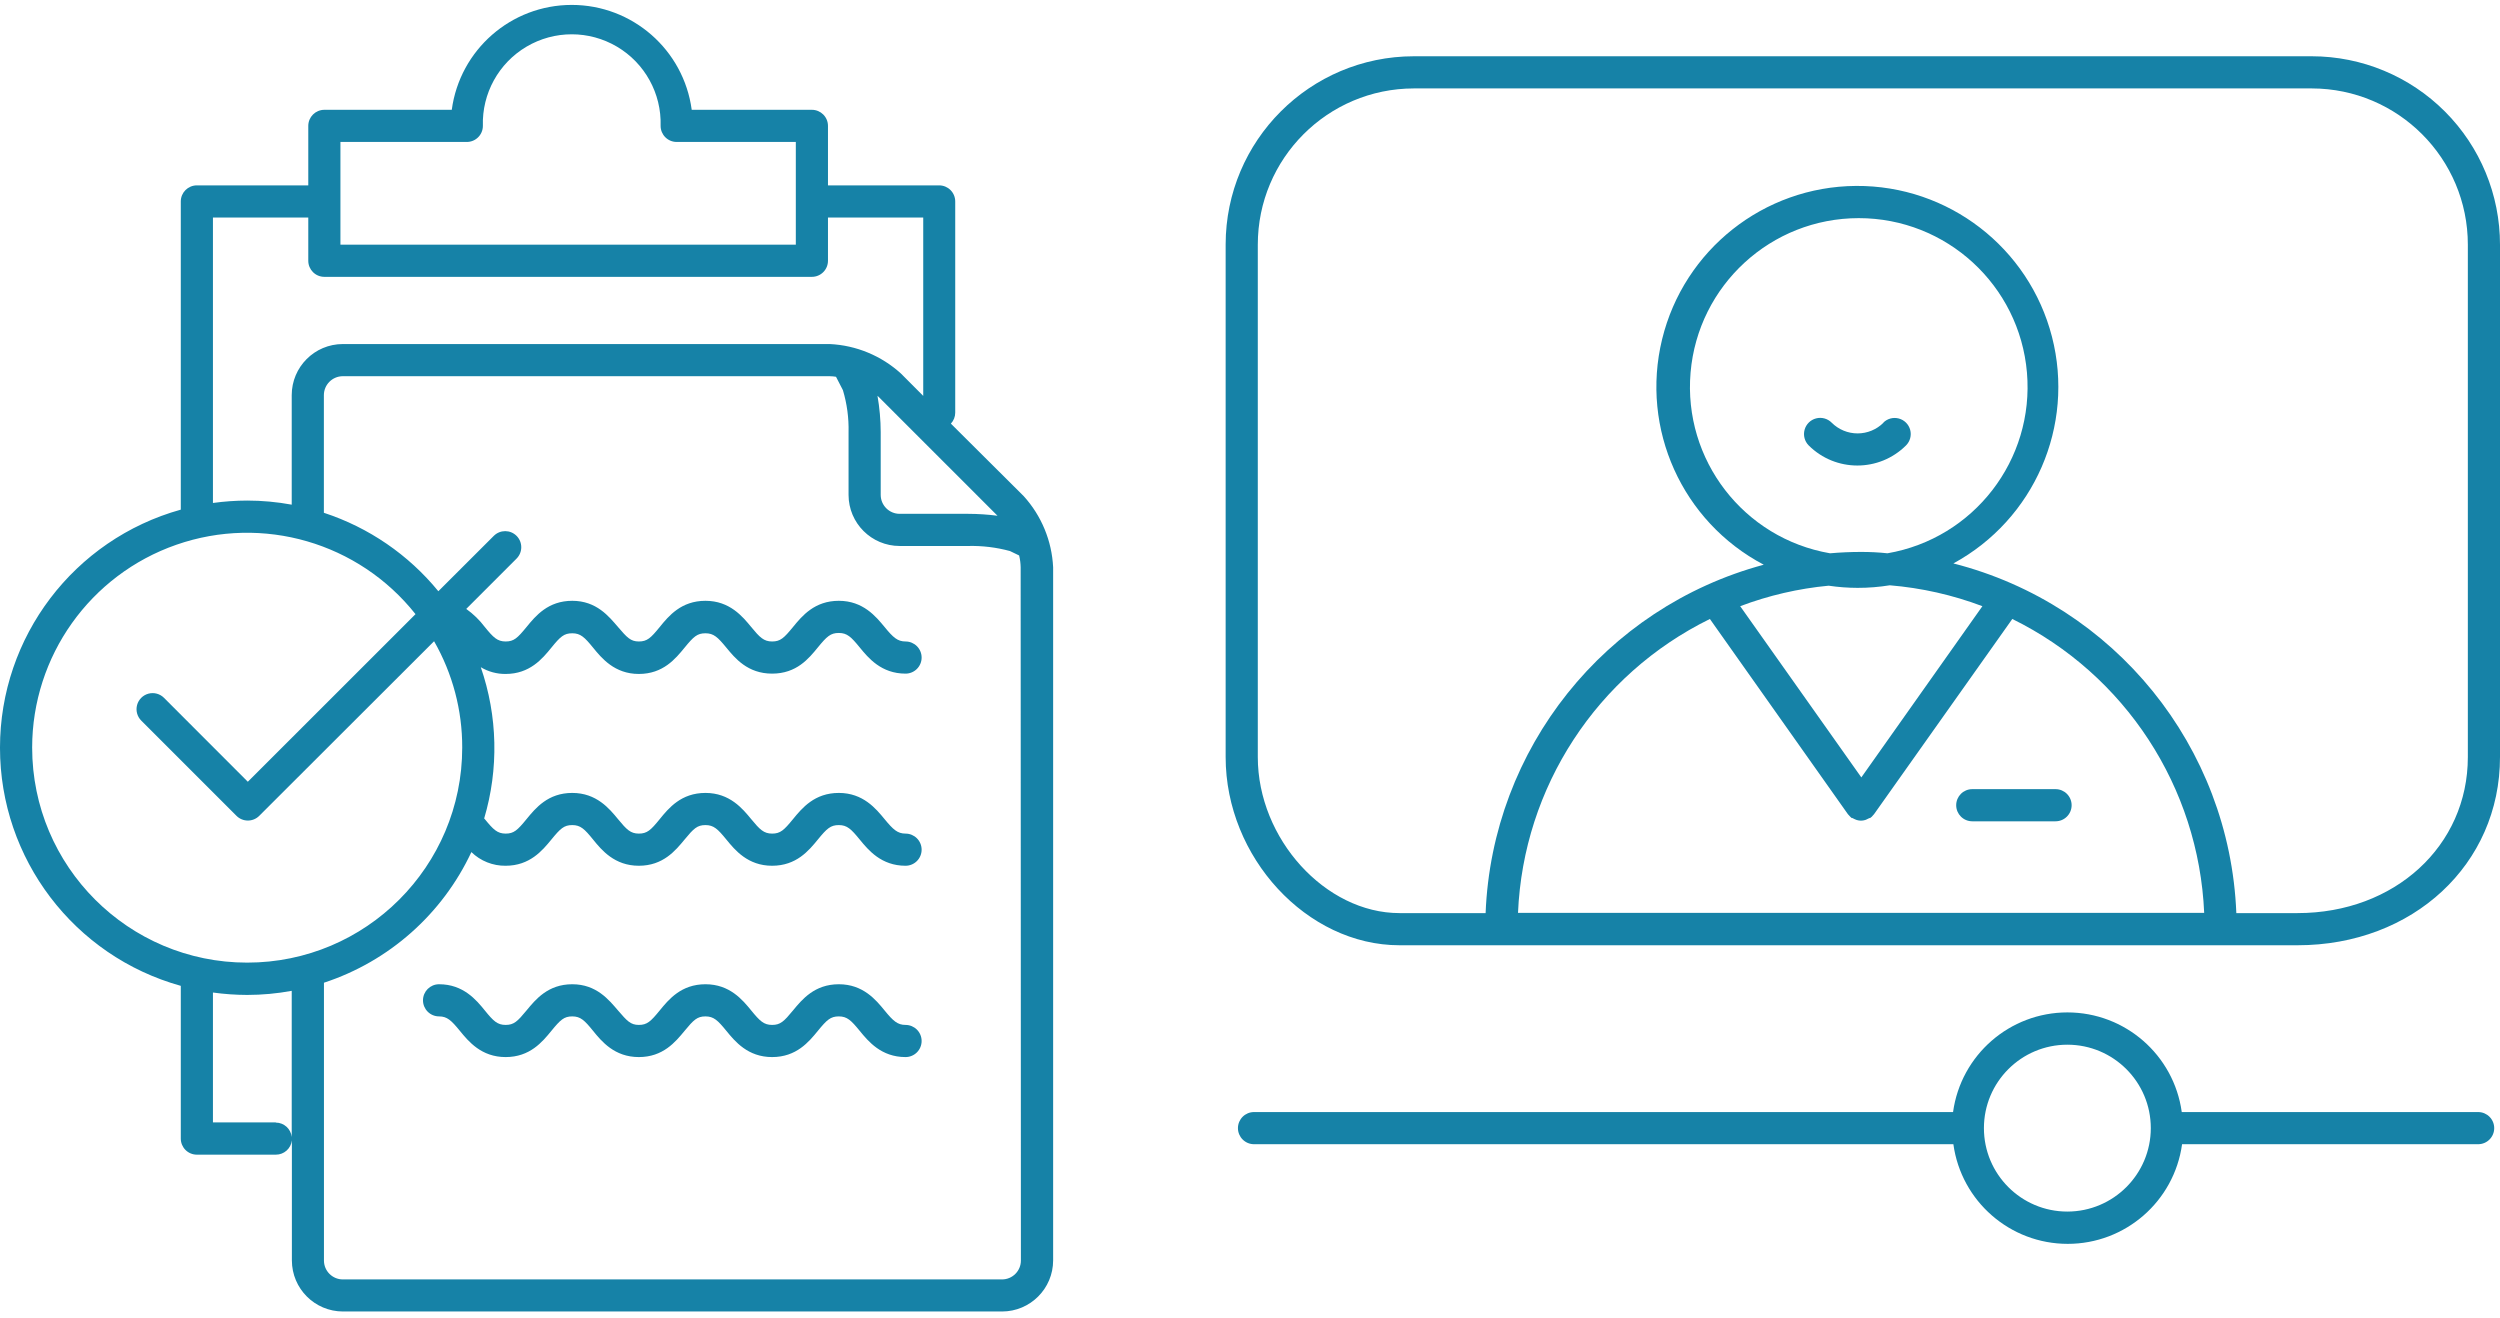 <svg xmlns="http://www.w3.org/2000/svg" width="311" height="164" viewBox="0 0 311 164"><g fill="#1682A7" transform="translate(-1)"><path d="M113.65,127.5 C112.65,127.5 112.11,127.01 111.04,125.7 C109.97,124.39 108.37,122.44 105.35,122.44 C102.33,122.44 100.78,124.33 99.65,125.7 C98.52,127.07 98.08,127.5 97.05,127.5 C96.02,127.5 95.52,127.01 94.45,125.7 C93.38,124.39 91.78,122.44 88.76,122.44 C85.74,122.44 84.19,124.33 83.07,125.7 C81.95,127.07 81.5,127.5 80.47,127.5 C79.44,127.5 79,127 77.88,125.7 C76.76,124.4 75.21,122.44 72.19,122.44 C69.17,122.44 67.63,124.33 66.5,125.7 C65.37,127.07 64.93,127.5 63.9,127.5 C62.87,127.5 62.37,127.01 61.31,125.7 C60.25,124.39 58.63,122.44 55.62,122.44 C54.515,122.44 53.62,123.335 53.62,124.44 C53.62,125.545 54.515,126.44 55.62,126.44 C56.62,126.44 57.14,126.93 58.21,128.24 C59.28,129.55 60.88,131.5 63.9,131.5 C66.92,131.5 68.47,129.61 69.59,128.24 C70.71,126.87 71.16,126.44 72.19,126.44 C73.22,126.44 73.72,126.93 74.78,128.24 C75.84,129.55 77.45,131.5 80.47,131.5 C83.49,131.5 85.03,129.61 86.16,128.24 C87.29,126.87 87.73,126.44 88.76,126.44 C89.79,126.44 90.29,126.93 91.36,128.24 C92.43,129.55 94.03,131.5 97.05,131.5 C100.07,131.5 101.62,129.61 102.74,128.24 C103.86,126.87 104.32,126.44 105.35,126.44 C106.38,126.44 106.88,126.93 107.95,128.24 C109.02,129.55 110.63,131.5 113.65,131.5 C114.755,131.5 115.65,130.605 115.65,129.5 C115.65,128.395 114.755,127.5 113.65,127.5 L113.65,127.5 Z"></path><path d="M119.29 52.7C119.638 52.329 119.831 51.839 119.83 51.33L119.83 25.06C119.83 23.955 118.935 23.06 117.83 23.06L104 23.06 104 15.66C104 14.555 103.105 13.66 102 13.66L87.05 13.66C86.043 6.188 79.665.612 72.125.612 64.585.612 58.207 6.188 57.2 13.66L41.35 13.66C40.245 13.66 39.35 14.555 39.35 15.66L39.35 23.06 25.49 23.06C24.385 23.06 23.49 23.955 23.49 25.06L23.49 63.4C10.195 67.107.999 79.218.999 93.02.999 106.822 10.195 118.933 23.49 122.64L23.49 141.64C23.49 142.745 24.385 143.64 25.49 143.64L35.31 143.64C36.334 143.646 37.197 142.878 37.31 141.86L37.31 156.8C37.316 160.305 40.155 163.144 43.66 163.15L125.66 163.15C129.165 163.144 132.004 160.305 132.01 156.8L132.01 70.57C131.852 67.285 130.559 64.157 128.35 61.72L119.29 52.7zM110.16 49.24L110.23 49.3 125.09 64.16C123.876 64.003 122.654 63.923 121.43 63.92L112.92 63.92C111.617 63.92 110.56 62.863 110.56 61.56L110.56 53.76C110.554 52.245 110.42 50.733 110.16 49.24L110.16 49.24zM43.35 17.66L59.07 17.66C60.175 17.66 61.07 16.765 61.07 15.66 60.949 11.631 63.029 7.855 66.499 5.805 69.97 3.755 74.28 3.755 77.751 5.805 81.221 7.855 83.301 11.631 83.18 15.66 83.18 16.765 84.075 17.66 85.18 17.66L100 17.66 100 30.44 43.35 30.44 43.35 17.66zM27.49 27.06L39.35 27.06 39.35 32.44C39.35 33.545 40.245 34.44 41.35 34.44L102 34.44C103.105 34.44 104 33.545 104 32.44L104 27.06 115.85 27.06 115.85 49.25 113.08 46.47C110.646 44.256 107.517 42.959 104.23 42.8L43.64 42.8C40.131 42.806 37.29 45.651 37.29 49.16L37.29 62.78C35.463 62.443 33.608 62.272 31.75 62.27 30.325 62.274 28.902 62.374 27.49 62.57L27.49 27.06zM5 93C5.007 81.626 12.208 71.502 22.95 67.763 33.691 64.024 45.622 67.489 52.69 76.4L31.83 97.25 21.4 86.81C20.894 86.304 20.158 86.107 19.467 86.292 18.777 86.477 18.237 87.017 18.052 87.707 17.867 88.398 18.064 89.134 18.57 89.64L30.42 101.49C30.795 101.866 31.304 102.077 31.835 102.077 32.366 102.077 32.875 101.866 33.25 101.49L55 79.77C57.306 83.797 58.513 88.359 58.5 93 58.5 107.774 46.524 119.75 31.75 119.75 16.976 119.75 5 107.774 5 93zM35.31 139.63L27.49 139.63 27.49 123.47C28.902 123.666 30.325 123.766 31.75 123.77 33.608 123.768 35.463 123.597 37.29 123.26L37.29 141.44C37.183 140.426 36.33 139.655 35.31 139.65L35.31 139.63zM128 156.81C128 158.108 126.948 159.16 125.65 159.16L43.65 159.16C42.352 159.16 41.3 158.108 41.3 156.81L41.3 122.25C49.393 119.594 56.029 113.714 59.64 106 60.779 107.108 62.311 107.72 63.9 107.7 66.9 107.7 68.47 105.81 69.59 104.44 70.71 103.07 71.16 102.64 72.19 102.64 73.22 102.64 73.72 103.13 74.78 104.44 75.84 105.75 77.45 107.7 80.47 107.7 83.49 107.7 85.03 105.81 86.16 104.44 87.29 103.07 87.73 102.64 88.76 102.64 89.79 102.64 90.29 103.13 91.36 104.44 92.43 105.75 94.03 107.7 97.05 107.7 100.07 107.7 101.62 105.81 102.74 104.44 103.86 103.07 104.32 102.64 105.35 102.64 106.38 102.64 106.88 103.13 107.95 104.44 109.02 105.75 110.63 107.7 113.65 107.7 114.755 107.7 115.65 106.805 115.65 105.7 115.65 104.595 114.755 103.7 113.65 103.7 112.65 103.7 112.11 103.2 111.04 101.9 109.97 100.6 108.37 98.64 105.35 98.64 102.33 98.64 100.78 100.52 99.65 101.9 98.52 103.28 98.08 103.7 97.05 103.7 96.02 103.7 95.52 103.2 94.45 101.9 93.38 100.6 91.78 98.64 88.76 98.64 85.74 98.64 84.19 100.52 83.07 101.9 81.95 103.28 81.5 103.7 80.47 103.7 79.44 103.7 78.95 103.2 77.88 101.9 76.81 100.6 75.21 98.64 72.19 98.64 69.17 98.64 67.63 100.52 66.5 101.9 65.37 103.28 64.93 103.7 63.9 103.7 62.87 103.7 62.37 103.2 61.31 101.9 61.281 101.876 61.254 101.849 61.23 101.82 63.059 95.657 62.912 89.076 60.81 83 61.742 83.561 62.812 83.852 63.9 83.84 66.9 83.84 68.47 81.95 69.59 80.57 70.71 79.19 71.16 78.78 72.19 78.78 73.22 78.78 73.72 79.27 74.78 80.57 75.84 81.87 77.45 83.84 80.47 83.84 83.49 83.84 85.03 81.95 86.16 80.57 87.29 79.19 87.73 78.78 88.76 78.78 89.79 78.78 90.29 79.27 91.36 80.57 92.43 81.87 94 83.8 97.05 83.8 100.1 83.8 101.62 81.91 102.74 80.54 103.86 79.17 104.32 78.74 105.35 78.74 106.38 78.74 106.88 79.23 107.95 80.54 109.02 81.85 110.63 83.8 113.65 83.8 114.755 83.8 115.65 82.905 115.65 81.8 115.65 80.695 114.755 79.8 113.65 79.8 112.65 79.8 112.11 79.3 111.04 78 109.97 76.7 108.37 74.74 105.35 74.74 102.33 74.74 100.78 76.62 99.65 78 98.52 79.38 98.08 79.8 97.05 79.8 96.02 79.8 95.52 79.3 94.45 78 93.38 76.7 91.78 74.74 88.76 74.74 85.74 74.74 84.19 76.62 83.07 78 81.95 79.38 81.5 79.8 80.47 79.8 79.44 79.8 79 79.3 77.88 78 76.76 76.7 75.21 74.74 72.19 74.74 69.17 74.74 67.63 76.62 66.5 78 65.37 79.38 64.93 79.8 63.9 79.8 62.87 79.8 62.37 79.3 61.31 78 60.66 77.136 59.881 76.377 59 75.75L65.26 69.49C66.041 68.709 66.041 67.441 65.26 66.66 64.479 65.879 63.211 65.879 62.43 66.66L55.53 73.55C51.812 69.005 46.871 65.618 41.29 63.79L41.29 49.16C41.29 47.861 42.341 46.806 43.64 46.8L104.21 46.8C104.475 46.804 104.739 46.828 105 46.87L105.86 48.54C106.366 50.232 106.602 51.994 106.56 53.76L106.56 61.56C106.56 65.073 109.407 67.92 112.92 67.92L121.43 67.92C123.188 67.877 124.943 68.089 126.64 68.55L127.78 69.1C127.898 69.581 127.962 70.074 127.97 70.57L128 156.81zM246.35 102.17L256.71 102.17C257.815 102.17 258.71 101.275 258.71 100.17 258.71 99.065 257.815 98.17 256.71 98.17L246.35 98.17C245.245 98.17 244.35 99.065 244.35 100.17 244.35 101.275 245.245 102.17 246.35 102.17zM235.31 52.58C234.455 53.436 233.295 53.916 232.085 53.916 230.875 53.916 229.715 53.436 228.86 52.58 228.354 52.069 227.615 51.867 226.92 52.049 226.224 52.231 225.679 52.771 225.49 53.464 225.3 54.157 225.494 54.899 226 55.41 229.348 58.745 234.762 58.745 238.11 55.41 238.616 54.904 238.813 54.168 238.628 53.477 238.443 52.787 237.903 52.247 237.213 52.062 236.522 51.877 235.786 52.074 235.28 52.58L235.31 52.58z"></path><path d="M288.59 7L176.88 7C163.956 7.011 153.481 17.486 153.47 30.41L153.47 94.18C153.47 106.65 163.57 117.59 175.1 117.59L286.81 117.59C301.17 117.59 312 107.52 312 94.18L312 30.45C312.005 24.236 309.542 18.274 305.152 13.877 300.761 9.479 294.804 7.005 288.59 7zM232.52 68.66C231.22 68.66 229.93 68.72 228.66 68.83 217.915 66.976 210.376 57.208 211.307 46.344 212.237 35.48 221.326 27.136 232.23 27.136 243.134 27.136 252.223 35.48 253.153 46.344 254.084 57.208 246.545 66.976 235.8 68.83 234.71 68.71 233.62 68.66 232.52 68.66zM232.09 73.13C233.43 73.131 234.767 73.024 236.09 72.81 240.032 73.136 243.91 74.011 247.61 75.41L232.55 96.71 217.48 75.41C221.017 74.074 224.716 73.216 228.48 72.86 229.675 73.038 230.882 73.128 232.09 73.13L232.09 73.13zM213.71 77L230.89 101.3 230.95 101.36C231.012 101.444 231.082 101.521 231.16 101.59L231.29 101.71 231.36 101.77 231.46 101.77C231.577 101.842 231.701 101.902 231.83 101.95L231.98 102.01C232.149 102.061 232.324 102.088 232.5 102.09L232.5 102.09C232.68 102.089 232.858 102.062 233.03 102.01L233.18 101.95C233.308 101.9 233.432 101.84 233.55 101.77L233.64 101.77C233.671 101.752 233.698 101.728 233.72 101.7L233.85 101.6C233.926 101.525 233.996 101.445 234.06 101.36L234.12 101.3 251.33 77C265.372 83.907 274.525 97.926 275.2 113.56L189.84 113.56C190.506 97.923 199.662 83.9 213.71 77zM308 94.18C308 105.24 298.89 113.59 286.81 113.59L279.2 113.59C278.375 92.902 264.061 75.212 244 70.09 254.072 64.612 259.127 52.985 256.263 41.883 253.399 30.782 243.351 23.051 231.886 23.129 220.421 23.206 210.478 31.073 207.765 42.212 205.053 53.352 210.265 64.909 220.41 70.25 200.639 75.575 186.623 93.131 185.81 113.59L175.1 113.59C165.87 113.59 157.47 104.34 157.47 94.18L157.47 30.45C157.464 19.721 166.151 11.017 176.88 11L288.59 11C299.319 11.017 308.006 19.721 308 30.45L308 94.18zM309.24 138.34L272.41 138.34C271.429 131.236 265.357 125.944 258.185 125.944 251.013 125.944 244.941 131.236 243.96 138.34L157 138.34C155.895 138.34 155 139.235 155 140.34 155 141.445 155.895 142.34 157 142.34L244 142.34C244.981 149.444 251.053 154.736 258.225 154.736 265.397 154.736 271.469 149.444 272.45 142.34L309.28 142.34C310.385 142.34 311.28 141.445 311.28 140.34 311.28 139.235 310.385 138.34 309.28 138.34L309.24 138.34zM258.18 150.72C252.447 150.72 247.8 146.073 247.8 140.34 247.8 134.607 252.447 129.96 258.18 129.96 263.913 129.96 268.56 134.607 268.56 140.34 268.554 146.07 263.91 150.714 258.18 150.72L258.18 150.72z"></path></g></svg>